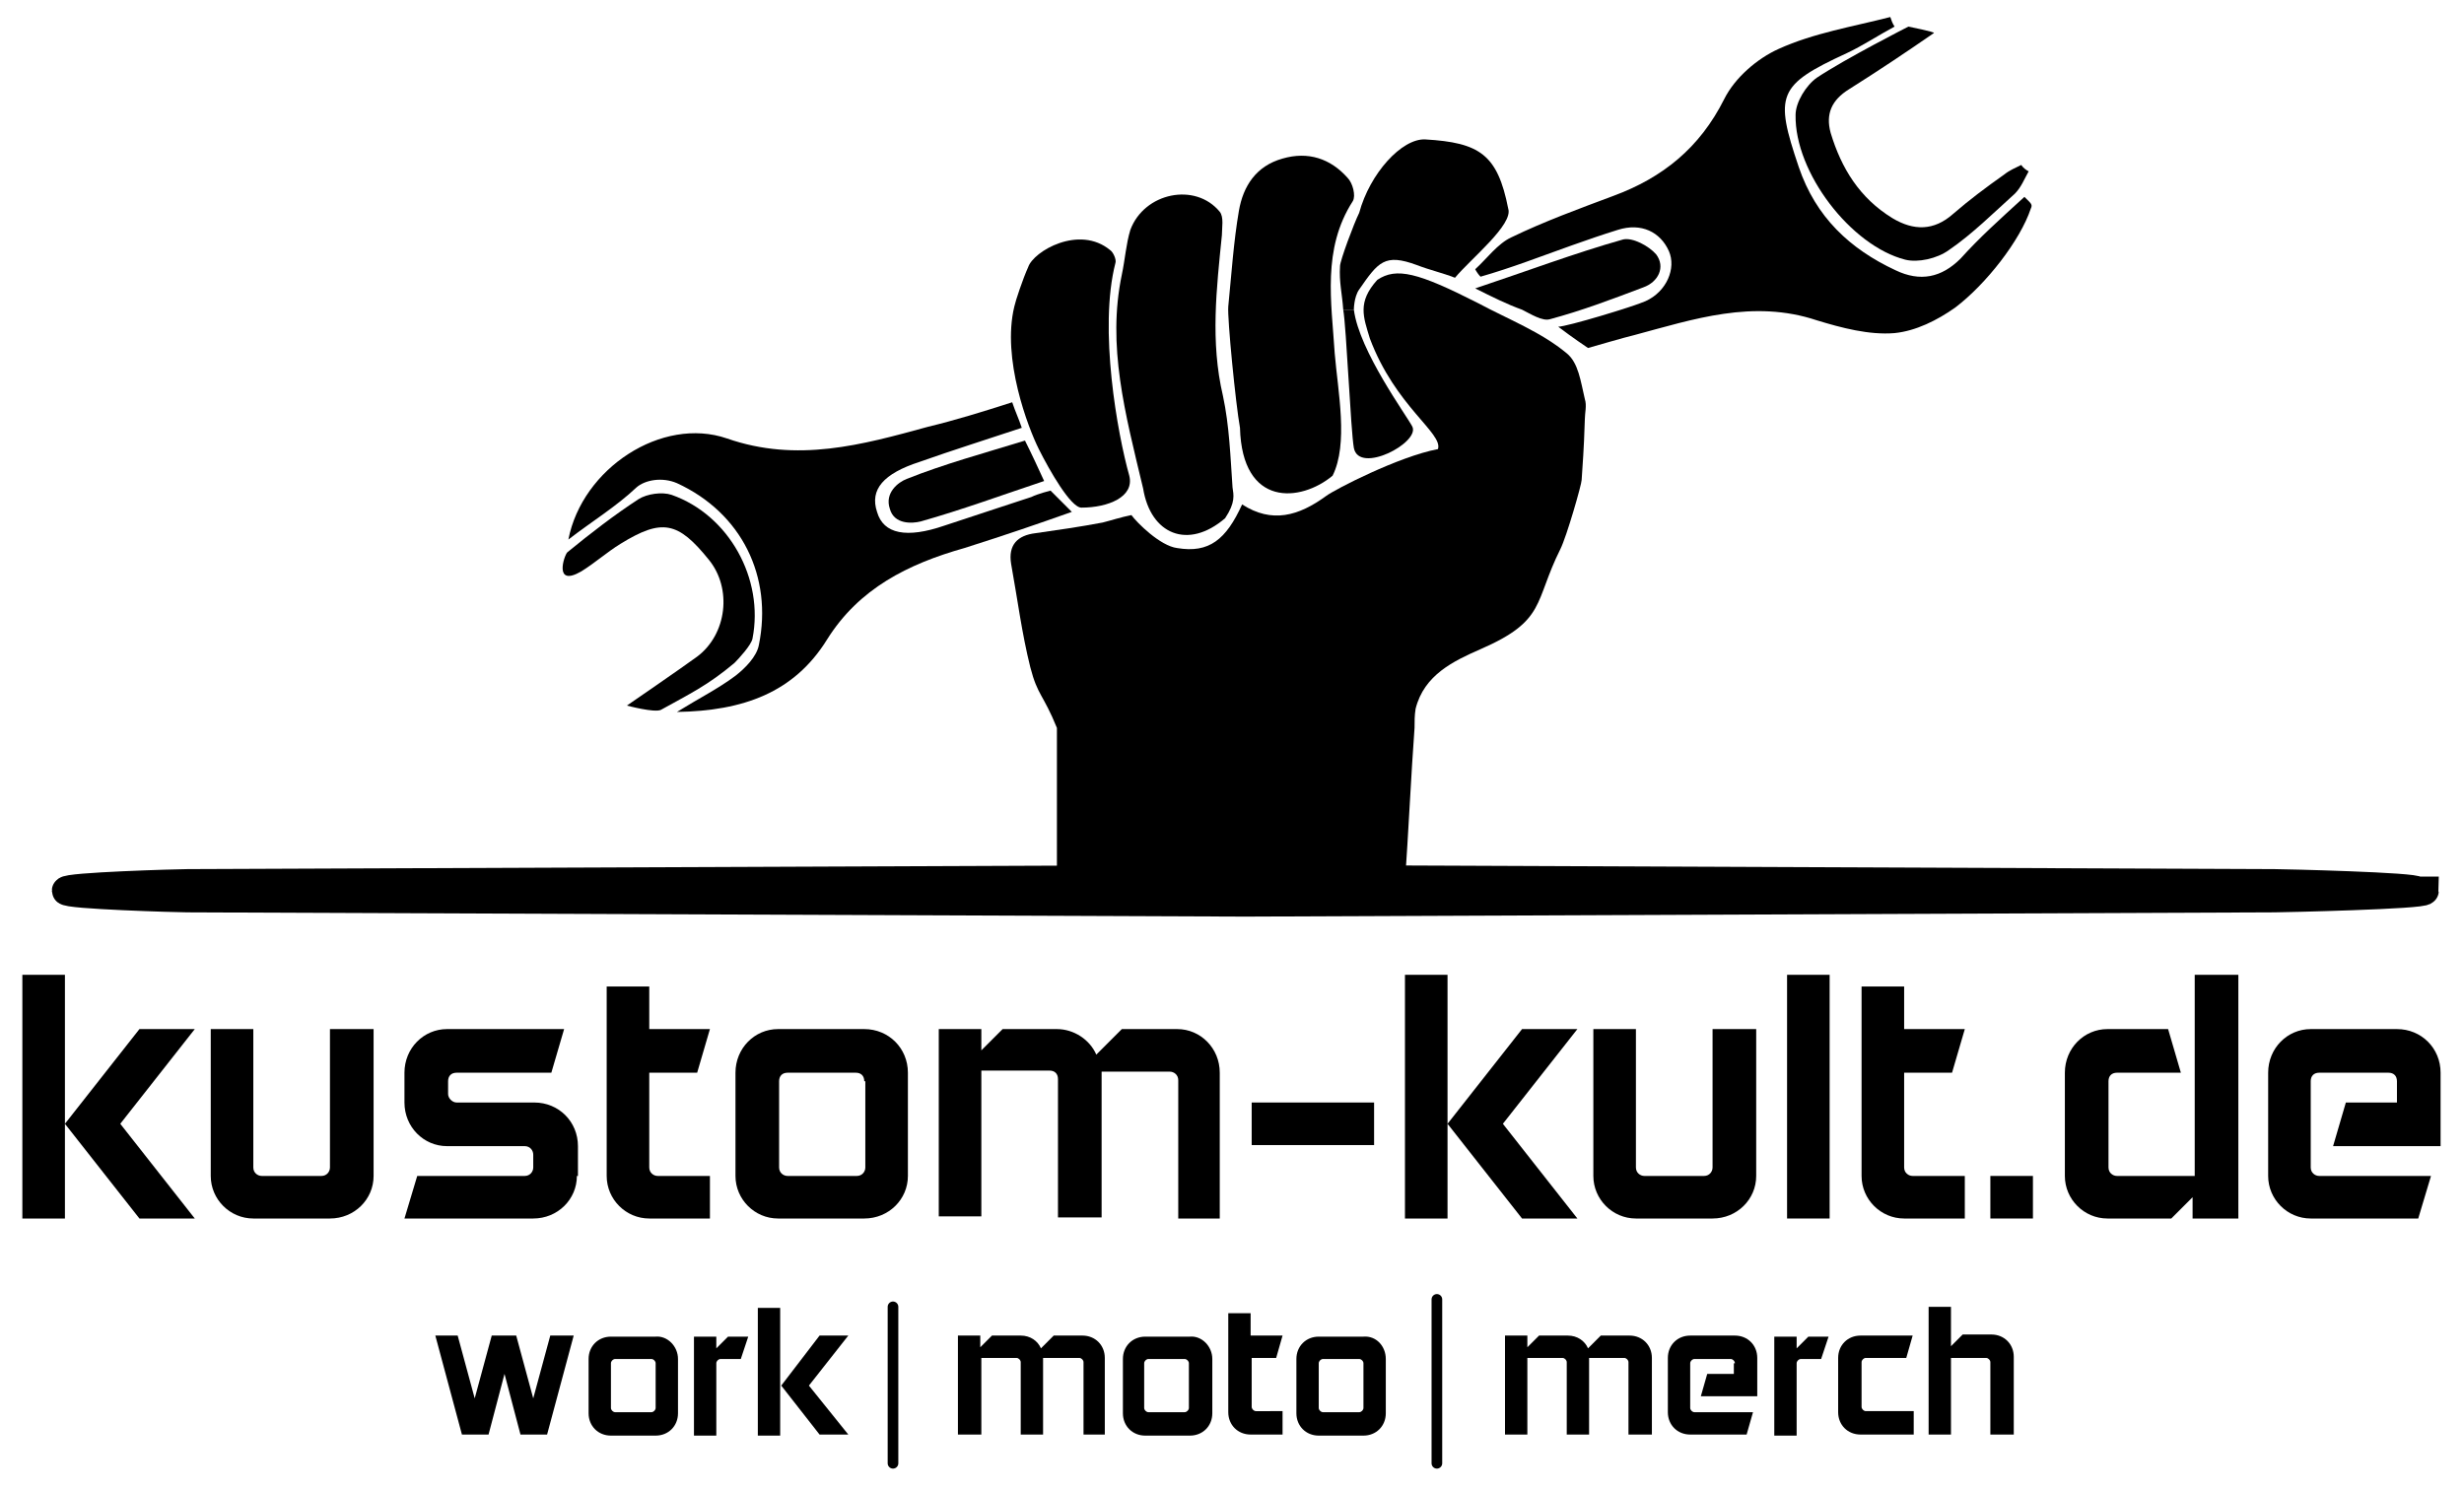 <?xml version="1.0" encoding="utf-8"?>
<!-- Generator: Adobe Illustrator 26.1.0, SVG Export Plug-In . SVG Version: 6.00 Build 0)  -->
<svg version="1.1" id="Ebene_1" xmlns="http://www.w3.org/2000/svg" xmlns:xlink="http://www.w3.org/1999/xlink" x="0px" y="0px"
	 viewBox="0 0 231.5 140" style="enable-background:new 0 0 231.5 140;" xml:space="preserve">
<style type="text/css">
	.st0{clip-path:url(#SVGID_00000051347754359650586200000000391884008322332579_);}
	.st1{enable-background:new    ;}
	
		.st2{clip-path:url(#SVGID_00000070825923531911868800000001382575691329839259_);fill:none;stroke:#000000;stroke-linecap:round;stroke-miterlimit:10;}
	
		.st3{clip-path:url(#SVGID_00000157288255181279153790000014644981848023614083_);fill:none;stroke:#000000;stroke-linecap:round;stroke-miterlimit:10;}
	.st4{clip-path:url(#SVGID_00000147905290001027292810000017211308606180255360_);}
	.st5{clip-path:url(#SVGID_00000141450494613311666660000003221883134195592096_);}
	.st6{clip-path:url(#SVGID_00000053535450729141757910000002192217513349713052_);}
	.st7{clip-path:url(#SVGID_00000106111657187655097810000002771868980616760223_);}
	.st8{clip-path:url(#SVGID_00000084531755838774107490000005347491648353333644_);}
	.st9{clip-path:url(#SVGID_00000054244875630159005920000002525759202177318815_);}
	.st10{clip-path:url(#SVGID_00000157280338219002936820000011513072868097302696_);}
	.st11{clip-path:url(#SVGID_00000157987231138299342980000014207656272477607605_);}
	.st12{clip-path:url(#SVGID_00000103266506024661648220000008953707292162976938_);}
	.st13{clip-path:url(#SVGID_00000122680212445564257840000006830319325645996476_);}
	.st14{clip-path:url(#SVGID_00000025443748867464635090000016696719639388566443_);}
	.st15{clip-path:url(#SVGID_00000112602162680697602500000016453346505483121548_);}
	.st16{clip-path:url(#SVGID_00000076578681921911164520000008976383482869896869_);}
	
		.st17{clip-path:url(#SVGID_00000021839331364830946310000002963123306474090929_);fill:none;stroke:#000000;stroke-width:2.662;stroke-miterlimit:10;}
	.st18{clip-path:url(#SVGID_00000019657138214205570750000015901567586118838951_);}
</style>
<g>
	<g>
		<defs>
			<rect id="SVGID_1_" x="2.1" y="1.4" width="227.2" height="136.6"/>
		</defs>
		<clipPath id="SVGID_00000152222775914152088520000008101405705625010362_">
			<use xlink:href="#SVGID_1_"  style="overflow:visible;"/>
		</clipPath>
		<g style="clip-path:url(#SVGID_00000152222775914152088520000008101405705625010362_);">
			<g class="st1">
				<path d="M53.9,125.5l-2.5,9.3h-2.5l-1.5-5.7l-1.5,5.7h-2.5l-2.5-9.3H43l1.6,5.9l1.6-5.9h0.1h2.2l1.6,5.9l1.6-5.9H53.9z"/>
				<path d="M63.7,127.7v5.1c0,1.2-0.9,2.1-2.1,2.1h-4.2c-1.2,0-2.1-0.9-2.1-2.1v-5.1c0-1.2,0.9-2.1,2.1-2.1h4.2
					C62.7,125.5,63.7,126.5,63.7,127.7z M61.6,128.1c0-0.2-0.2-0.4-0.4-0.4h-3.4c-0.2,0-0.4,0.2-0.4,0.4v4.2c0,0.2,0.2,0.4,0.4,0.4
					h3.4c0.2,0,0.4-0.2,0.4-0.4V128.1z"/>
				<path d="M69.6,127.7h-1.9c-0.2,0-0.4,0.2-0.4,0.4v6.8h-2.1v-9.3h2.1v1.1l1.1-1.1h1.9L69.6,127.7z"/>
				<path d="M71.2,122.9h2.1v12h-2.1V122.9z M79.7,125.5H77l-3.6,4.7l3.6,4.6h2.7l-3.7-4.6L79.7,125.5z"/>
				<path d="M103.9,134.8h-2.1v-6.8c0-0.2-0.2-0.4-0.4-0.4H98v7.2h-2.1v-6.8c0-0.2-0.2-0.4-0.4-0.4h-3.3v7.2H90v-9.3h2.1v1.1
					l1.1-1.1h2.7c0.9,0,1.6,0.5,1.9,1.2l1.2-1.2h2.7c1.2,0,2.1,0.9,2.1,2.1V134.8z"/>
				<path d="M113.9,127.7v5.1c0,1.2-0.9,2.1-2.1,2.1h-4.2c-1.2,0-2.1-0.9-2.1-2.1v-5.1c0-1.2,0.9-2.1,2.1-2.1h4.2
					C112.9,125.5,113.9,126.5,113.9,127.7z M111.7,128.1c0-0.2-0.2-0.4-0.4-0.4h-3.4c-0.2,0-0.4,0.2-0.4,0.4v4.2
					c0,0.2,0.2,0.4,0.4,0.4h3.4c0.2,0,0.4-0.2,0.4-0.4V128.1z"/>
				<path d="M120.5,132.7v2.1h-3c-1.2,0-2.1-0.9-2.1-2.1v-9.3h2.1v2.1h3l-0.6,2.1h-2.3v4.6c0,0.2,0.2,0.4,0.4,0.4H120.5z"/>
				<path d="M130.2,127.7v5.1c0,1.2-0.9,2.1-2.1,2.1h-4.2c-1.2,0-2.1-0.9-2.1-2.1v-5.1c0-1.2,0.9-2.1,2.1-2.1h4.2
					C129.3,125.5,130.2,126.5,130.2,127.7z M128.1,128.1c0-0.2-0.2-0.4-0.4-0.4h-3.4c-0.2,0-0.4,0.2-0.4,0.4v4.2
					c0,0.2,0.2,0.4,0.4,0.4h3.4c0.2,0,0.4-0.2,0.4-0.4V128.1z"/>
				<path d="M155.1,134.8H153v-6.8c0-0.2-0.2-0.4-0.4-0.4h-3.3v7.2h-2.1v-6.8c0-0.2-0.2-0.4-0.4-0.4h-3.3v7.2h-2.1v-9.3h2.1v1.1
					l1.1-1.1h2.7c0.9,0,1.6,0.5,1.9,1.2l1.2-1.2h2.7c1.2,0,2.1,0.9,2.1,2.1V134.8z"/>
				<path d="M163,128.1c0-0.2-0.2-0.4-0.4-0.4h-3.4c-0.2,0-0.4,0.2-0.4,0.4v4.2c0,0.2,0.2,0.4,0.4,0.4h5.5l-0.6,2.1h-5.3
					c-1.2,0-2.1-0.9-2.1-2.1v-5.1c0-1.2,0.9-2.1,2.1-2.1h4.2c1.2,0,2.1,0.9,2.1,2.1v3.6h-5.3l0.6-2.1h2.5V128.1z"/>
				<path d="M171.1,127.7h-1.9c-0.2,0-0.4,0.2-0.4,0.4v6.8h-2.1v-9.3h2.1v1.1l1.1-1.1h1.9L171.1,127.7z"/>
				<path d="M179.7,134.8h-4.9c-1.2,0-2.1-0.9-2.1-2.1v-5.1c0-1.2,0.9-2.1,2.1-2.1h4.9l-0.6,2.1h-3.8c-0.2,0-0.4,0.2-0.4,0.4v4.2
					c0,0.2,0.2,0.4,0.4,0.4h4.5V134.8z"/>
				<path d="M189.1,134.8H187v-6.8c0-0.2-0.2-0.4-0.4-0.4h-3.3v7.2h-2.1v-12h2.1v3.7l1.1-1.1h2.7c1.2,0,2.1,0.9,2.1,2.1V134.8z"/>
			</g>
		</g>
	</g>
	<g>
		<defs>
			<rect id="SVGID_00000004547225909265761130000001933725071087980677_" x="2.1" y="1.4" width="227.2" height="136.6"/>
		</defs>
		<clipPath id="SVGID_00000004517063573782932680000009997445453984612736_">
			<use xlink:href="#SVGID_00000004547225909265761130000001933725071087980677_"  style="overflow:visible;"/>
		</clipPath>
		
			<line style="clip-path:url(#SVGID_00000004517063573782932680000009997445453984612736_);fill:none;stroke:#000000;stroke-linecap:round;stroke-miterlimit:10;" x1="83.9" y1="122.8" x2="83.9" y2="137.5"/>
	</g>
	<g>
		<defs>
			<rect id="SVGID_00000053513746396192008050000011816068129972530317_" x="2.1" y="1.4" width="227.2" height="136.6"/>
		</defs>
		<clipPath id="SVGID_00000022531025014821100890000006364681894762469534_">
			<use xlink:href="#SVGID_00000053513746396192008050000011816068129972530317_"  style="overflow:visible;"/>
		</clipPath>
		
			<line style="clip-path:url(#SVGID_00000022531025014821100890000006364681894762469534_);fill:none;stroke:#000000;stroke-linecap:round;stroke-miterlimit:10;" x1="135" y1="122.1" x2="135" y2="137.5"/>
	</g>
	<g>
		<defs>
			<rect id="SVGID_00000138549641261042461330000006235974568445803433_" x="2.1" y="1.4" width="227.2" height="136.6"/>
		</defs>
		<clipPath id="SVGID_00000040549646124744941900000013238965206023532684_">
			<use xlink:href="#SVGID_00000138549641261042461330000006235974568445803433_"  style="overflow:visible;"/>
		</clipPath>
		<path style="clip-path:url(#SVGID_00000040549646124744941900000013238965206023532684_);" d="M129.4,26.3
			c1.8-1.2,3.8-0.7,9.5,2.2c2.8,1.5,5.9,2.7,8.3,4.7c1.1,0.9,1.3,2.6,1.7,4.3c0.2,0.6,0,1.3,0,1.9c-0.1,3.2-0.2,4-0.3,5.7
			c0,0.4-1.4,5.3-2,6.5c-2.5,5-1.3,6.7-7.5,9.4c-2.5,1.1-5.3,2.4-6.1,5.6c-0.1,0.6-0.1,1.2-0.1,1.8c-0.3,4-0.6,10.3-0.9,14.5
			c-14.9,0-21.4-0.2-32.7-0.2V68.4c-1.3-3.2-1.8-3-2.5-5.7C96,59.5,95.6,56.3,95,53c-0.3-1.8,0.6-2.7,2.3-2.9c2.1-0.3,4.2-0.6,6.3-1
			c0.8-0.2,1.7-0.5,2.7-0.7c0.5,0.7,2.7,2.9,4.3,3.1c3,0.5,4.6-0.8,6.1-4.1c2.8,1.8,5.3,1.1,7.9-0.8c0.8-0.6,6.8-3.7,10.5-4.4
			c0.5-1.5-4-4-6.4-10.4C128.1,29.8,127.5,28.4,129.4,26.3"/>
	</g>
	<g>
		<defs>
			<rect id="SVGID_00000095310992490390218260000014563132159693895602_" x="2.1" y="1.4" width="227.2" height="136.6"/>
		</defs>
		<clipPath id="SVGID_00000124876682441430919350000011424414886943847556_">
			<use xlink:href="#SVGID_00000095310992490390218260000014563132159693895602_"  style="overflow:visible;"/>
		</clipPath>
		<path style="clip-path:url(#SVGID_00000124876682441430919350000011424414886943847556_);" d="M115.1,48.7c-3.5,3-7,1.5-7.7-2.8
			c-1.7-7.1-3.4-13.4-2-20.1c0.3-1.4,0.4-2.9,0.8-4.2c1.3-3.5,6.1-4.5,8.4-1.7c0.4,0.5,0.2,1.5,0.2,2.2c-0.5,5-1.1,10,0.1,15.1
			c0.6,2.8,0.7,5.7,0.9,8.6C115.9,46.5,116.1,47.2,115.1,48.7"/>
	</g>
	<g>
		<defs>
			<rect id="SVGID_00000181067635355650774420000011281807470393820802_" x="2.1" y="1.4" width="227.2" height="136.6"/>
		</defs>
		<clipPath id="SVGID_00000015331862059413501470000000229332890645483935_">
			<use xlink:href="#SVGID_00000181067635355650774420000011281807470393820802_"  style="overflow:visible;"/>
		</clipPath>
		<path style="clip-path:url(#SVGID_00000015331862059413501470000000229332890645483935_);" d="M125.2,44.7c-3,2.5-8.5,3-8.7-4.5
			c-0.4-2.2-1.2-10.3-1.1-11.4c0.3-3,0.5-6.1,1-9c0.4-2.3,1.6-4.2,4.1-4.9c2.4-0.7,4.5,0,6.1,1.8c0.5,0.5,0.8,1.7,0.5,2.2
			c-2.9,4.5-2,9.5-1.7,14.3C125.7,36.8,126.7,41.7,125.2,44.7"/>
	</g>
	<g>
		<defs>
			<rect id="SVGID_00000075852292625474871760000001508061686510006417_" x="2.1" y="1.4" width="227.2" height="136.6"/>
		</defs>
		<clipPath id="SVGID_00000028308490455052088100000011945420101448173468_">
			<use xlink:href="#SVGID_00000075852292625474871760000001508061686510006417_"  style="overflow:visible;"/>
		</clipPath>
		<path style="clip-path:url(#SVGID_00000028308490455052088100000011945420101448173468_);" d="M106.1,44.7c0.5,2-2,3-4.5,3
			c-1,0-3-3.5-4-5.5s-3.5-8.5-2.3-13.4c0.1-0.5,0.8-2.6,1.3-3.7c0.5-1.5,4.8-4,7.7-1.6c0.3,0.2,0.6,0.9,0.5,1.2
			C103.2,30.9,105,40.8,106.1,44.7"/>
	</g>
	<g>
		<defs>
			<rect id="SVGID_00000033363798179979672350000009703623789602224516_" x="2.1" y="1.4" width="227.2" height="136.6"/>
		</defs>
		<clipPath id="SVGID_00000145768266103934810040000012724398818831940492_">
			<use xlink:href="#SVGID_00000033363798179979672350000009703623789602224516_"  style="overflow:visible;"/>
		</clipPath>
		<path style="clip-path:url(#SVGID_00000145768266103934810040000012724398818831940492_);" d="M141.7,19.6c0.5,1.5-3.5,4.7-5,6.5
			c-1.3-0.5-2.3-0.7-3.6-1.2c-3-1.1-3.6-0.3-5.4,2.3c-0.5,0.7-0.5,1.9-0.5,1.9h-1c-0.1-1.5-0.4-2.6-0.3-4.1c0-0.5,1.3-4,1.8-5
			c1-3.7,4-7,6.2-6.9C139,13.4,140.7,14.5,141.7,19.6"/>
	</g>
	<g>
		<defs>
			<rect id="SVGID_00000125567794145524463640000013406508459180955560_" x="2.1" y="1.4" width="227.2" height="136.6"/>
		</defs>
		<clipPath id="SVGID_00000065042143728405941350000015856557372477702842_">
			<use xlink:href="#SVGID_00000125567794145524463640000013406508459180955560_"  style="overflow:visible;"/>
		</clipPath>
		<path style="clip-path:url(#SVGID_00000065042143728405941350000015856557372477702842_);" d="M127.2,29.1c0.5,3.9,5,10,5.5,11
			c0.7,1.5-5,4.5-5.5,2c-0.3-1.7-0.7-11.3-1-13C126.5,29.1,126.9,29.1,127.2,29.1"/>
	</g>
	<g>
		<defs>
			<rect id="SVGID_00000093867463969128289070000006309358624759182746_" x="2.1" y="1.4" width="227.2" height="136.6"/>
		</defs>
		<clipPath id="SVGID_00000039825644733431578860000005764140439678969514_">
			<use xlink:href="#SVGID_00000093867463969128289070000006309358624759182746_"  style="overflow:visible;"/>
		</clipPath>
		<path style="clip-path:url(#SVGID_00000039825644733431578860000005764140439678969514_);" d="M190.2,18.5
			c0.6,0.6,0.8,0.7,0.6,1.1c-1,3-4.2,7.1-7.1,9.3c-1.7,1.2-3.7,2.2-5.7,2.4c-2.4,0.2-5-0.5-7.3-1.2c-6-2-11.6-0.1-17.2,1.4
			c-0.5,0.1-4.3,1.2-4.3,1.2s-1.5-1-2.8-2c0.8,0,7.1-1.9,8.2-2.4c2-0.9,2.9-3.1,2.2-4.7c-0.8-1.8-2.6-2.7-4.8-2
			c-2.9,0.9-5.8,2-8.6,3c-1.4,0.5-2.9,1-4.3,1.4c-0.2-0.2-0.4-0.5-0.5-0.7c1.1-1,2.1-2.4,3.4-3c3.1-1.5,6.4-2.7,9.6-3.9
			c4.6-1.7,8.1-4.5,10.4-9.1c1-2,3.1-3.8,5.1-4.7c3.3-1.5,7-2.1,10.5-3c0.1,0.3,0.2,0.6,0.4,0.9c-1.5,0.8-3,1.8-4.5,2.5
			c-6.5,3-6.8,3.9-4.5,10.7c1.6,4.7,4.8,7.7,9.1,9.7c2.3,1.1,4.3,0.7,6.1-1.1C186,22.3,187.9,20.6,190.2,18.5"/>
	</g>
	<g>
		<defs>
			<rect id="SVGID_00000175283157446551923600000010653342309586012587_" x="2.1" y="1.4" width="227.2" height="136.6"/>
		</defs>
		<clipPath id="SVGID_00000008145860944743070620000012735030593078381216_">
			<use xlink:href="#SVGID_00000175283157446551923600000010653342309586012587_"  style="overflow:visible;"/>
		</clipPath>
		<path style="clip-path:url(#SVGID_00000008145860944743070620000012735030593078381216_);" d="M95.1,37.8c0.3,0.9,0.6,1.5,0.9,2.4
			c-3.3,1.1-6.5,2.1-9.6,3.2c-3.4,1.1-4.7,2.6-4,4.7c0.6,2.1,2.8,2.5,6.3,1.3c2.7-0.9,7-2.3,8.2-2.7c0.6-0.3,1.8-0.6,1.8-0.6l2,2
			c-3.4,1.2-6,2.1-10.1,3.4c-5.3,1.5-9.9,3.8-12.9,8.6c-3.1,5-7.9,6.7-14.1,6.8c2.1-1.3,3.9-2.2,5.5-3.4c0.9-0.7,2-1.8,2.2-2.9
			c1.3-6.4-1.6-12.4-7.7-15.2c-1.4-0.6-3-0.3-3.8,0.4c-1.9,1.8-4.2,3.2-6.4,4.9c1.3-6.7,8.8-11.6,14.9-9.5
			c6.6,2.3,12.7,0.6,18.9-1.1C89.7,39.5,92.3,38.7,95.1,37.8"/>
	</g>
	<g>
		<defs>
			<rect id="SVGID_00000137115876178319657840000007725013917172642477_" x="2.1" y="1.4" width="227.2" height="136.6"/>
		</defs>
		<clipPath id="SVGID_00000121254652131577417100000013276690982950498448_">
			<use xlink:href="#SVGID_00000137115876178319657840000007725013917172642477_"  style="overflow:visible;"/>
		</clipPath>
		<path style="clip-path:url(#SVGID_00000121254652131577417100000013276690982950498448_);" d="M190.6,16.1
			c-0.4,0.7-0.7,1.5-1.3,2.1c-2,1.8-4,3.8-6.2,5.3c-1.1,0.8-2.9,1.2-4.1,0.9c-5.1-1.3-10.4-8.2-10.3-13.6c0-1.2,1-2.8,2-3.5
			c2.7-1.8,8.6-4.8,8.6-4.8s2.5,0.5,2.4,0.6c-2.6,1.8-5.3,3.6-8,5.3c-1.6,1-2.2,2.3-1.7,4.1c1,3.3,2.7,6.1,5.8,8
			c2,1.2,3.9,1.2,5.7-0.4c1.5-1.3,3.1-2.5,4.8-3.7c0.5-0.4,1-0.6,1.6-0.9C190.1,15.8,190.4,16,190.6,16.1"/>
	</g>
	<g>
		<defs>
			<rect id="SVGID_00000116956228879365741590000009586665786305274804_" x="2.1" y="1.4" width="227.2" height="136.6"/>
		</defs>
		<clipPath id="SVGID_00000127011550332308099780000004658022726374222765_">
			<use xlink:href="#SVGID_00000116956228879365741590000009586665786305274804_"  style="overflow:visible;"/>
		</clipPath>
		<path style="clip-path:url(#SVGID_00000127011550332308099780000004658022726374222765_);" d="M53.3,51.9c2.2-1.8,4.4-3.5,6.7-5
			c0.8-0.5,2.2-0.7,3.1-0.4c5.4,1.9,8.7,7.9,7.6,13.5c-0.1,0.6-1.3,1.9-1.7,2.3c-2.5,2.1-4.2,2.9-6.9,4.4c-0.6,0.3-3.2-0.4-3.2-0.4
			s5.1-3.5,6.6-4.6c2.8-2.1,3.3-6.4,1.1-9.1c-2.9-3.6-4.4-3.9-8.3-1.5c-1.3,0.8-2.4,1.8-3.7,2.6C52,55.2,53,52.2,53.3,51.9"/>
	</g>
	<g>
		<defs>
			<rect id="SVGID_00000146466301647370423150000008703658214273071038_" x="2.1" y="1.4" width="227.2" height="136.6"/>
		</defs>
		<clipPath id="SVGID_00000135673156715015582040000015139934210964149394_">
			<use xlink:href="#SVGID_00000146466301647370423150000008703658214273071038_"  style="overflow:visible;"/>
		</clipPath>
		<path style="clip-path:url(#SVGID_00000135673156715015582040000015139934210964149394_);" d="M138.6,27.1
			c4.8-1.6,9.3-3.3,13.9-4.6c0.9-0.2,2.4,0.6,3.1,1.4c0.9,1.2,0.2,2.6-1.2,3.1c-2.9,1.1-5.8,2.2-8.8,3c-0.7,0.2-1.8-0.5-2.6-0.9
			C141.6,28.6,140.2,27.9,138.6,27.1"/>
	</g>
	<g>
		<defs>
			<rect id="SVGID_00000140733884922418614740000000566372507560482964_" x="2.1" y="1.4" width="227.2" height="136.6"/>
		</defs>
		<clipPath id="SVGID_00000066476513043957652840000010105521715144643234_">
			<use xlink:href="#SVGID_00000140733884922418614740000000566372507560482964_"  style="overflow:visible;"/>
		</clipPath>
		<path style="clip-path:url(#SVGID_00000066476513043957652840000010105521715144643234_);" d="M96.3,41.4c0.7,1.4,1.2,2.5,1.8,3.8
			c-3.9,1.3-7.7,2.7-11.6,3.8c-0.8,0.2-2.5,0.3-2.9-1.2c-0.5-1.5,0.8-2.5,1.6-2.8C88.7,43.6,92.4,42.6,96.3,41.4"/>
	</g>
	<g>
		<defs>
			<rect id="SVGID_00000030447706679482156410000015074244920410913981_" x="2.1" y="1.4" width="227.2" height="136.6"/>
		</defs>
		<clipPath id="SVGID_00000140708356660434525600000003170250548052332440_">
			<use xlink:href="#SVGID_00000030447706679482156410000015074244920410913981_"  style="overflow:visible;"/>
		</clipPath>
		<path style="clip-path:url(#SVGID_00000140708356660434525600000003170250548052332440_);" d="M213.7,84.4L117,84.8l-99.4-0.4
			c-0.8,0-11.4-0.3-11.4-0.7c0-0.4,10.6-0.7,11.4-0.7l99.4-0.4l96.7,0.4c0.8,0,13.4,0.3,13.4,0.7h0.7
			C227.8,84.1,214.4,84.4,213.7,84.4"/>
	</g>
	<g>
		<defs>
			<rect id="SVGID_00000001665895420509399860000017541904106611960717_" x="2.1" y="1.4" width="227.2" height="136.6"/>
		</defs>
		<clipPath id="SVGID_00000008134582392097485430000017583883985161424812_">
			<use xlink:href="#SVGID_00000001665895420509399860000017541904106611960717_"  style="overflow:visible;"/>
		</clipPath>
		
			<path style="clip-path:url(#SVGID_00000008134582392097485430000017583883985161424812_);fill:none;stroke:#000000;stroke-width:2.662;stroke-miterlimit:10;" d="
			M213.7,84.4L117,84.8l-99.4-0.4c-0.8,0-11.4-0.3-11.4-0.7c0-0.4,10.6-0.7,11.4-0.7l99.4-0.4l96.7,0.4c0.8,0,13.4,0.3,13.4,0.7h0.7
			C227.8,84.1,214.4,84.4,213.7,84.4z"/>
	</g>
	<g>
		<defs>
			<rect id="SVGID_00000060011821932154673190000010676313880980676271_" x="2.1" y="1.4" width="227.2" height="136.6"/>
		</defs>
		<clipPath id="SVGID_00000173137877133132826350000015895536337064454325_">
			<use xlink:href="#SVGID_00000060011821932154673190000010676313880980676271_"  style="overflow:visible;"/>
		</clipPath>
		<g style="clip-path:url(#SVGID_00000173137877133132826350000015895536337064454325_);">
			<g class="st1">
				<path d="M2.1,91.6h4v22.9h-4V91.6z M18.3,96.7h-5.2l-7,8.9l7,8.9h5.2l-7-8.9L18.3,96.7z"/>
				<path d="M35.1,96.7v13.8c0,2.2-1.8,4-4.1,4h-7.2c-2.2,0-4-1.8-4-4V96.7h4v13c0,0.5,0.4,0.8,0.8,0.8h5.6c0.5,0,0.8-0.4,0.8-0.8
					v-13H35.1z"/>
				<path d="M54.2,110.5c0,2.2-1.8,4-4.1,4H38l1.2-4h10.1c0.5,0,0.8-0.4,0.8-0.8v-1.2c0-0.4-0.3-0.8-0.8-0.8H42c-2.2,0-4-1.8-4-4.1
					v-2.8c0-2.3,1.8-4.1,4-4.1H53l-1.2,4.1h-8.9c-0.5,0-0.8,0.3-0.8,0.8v1.2c0,0.4,0.4,0.8,0.8,0.8h7.3c2.3,0,4.1,1.8,4.1,4.1V110.5
					z"/>
				<path d="M66.7,110.5v4H61c-2.2,0-4-1.8-4-4V92.7h4v4h5.7l-1.2,4.1H61v8.9c0,0.5,0.4,0.8,0.8,0.8H66.7z"/>
				<path d="M85.3,100.8v9.7c0,2.2-1.8,4-4.1,4h-8.1c-2.2,0-4-1.8-4-4v-9.7c0-2.3,1.8-4.1,4-4.1h8.1C83.5,96.7,85.3,98.5,85.3,100.8
					z M81.2,101.6c0-0.5-0.3-0.8-0.8-0.8H74c-0.5,0-0.8,0.3-0.8,0.8v8.1c0,0.5,0.4,0.8,0.8,0.8h6.5c0.5,0,0.8-0.4,0.8-0.8V101.6z"/>
				<path d="M114.7,114.5h-4v-13c0-0.5-0.4-0.8-0.8-0.8h-6.4v13.7h-4.1v-13c0-0.5-0.3-0.8-0.8-0.8h-6.4v13.7h-4V96.7h4v2l2-2h5.1
					c1.6,0,3.1,1,3.7,2.4l2.4-2.4h5.2c2.2,0,4,1.8,4,4.1V114.5z"/>
				<path d="M129.1,103.6v4h-11.5v-4H129.1z"/>
				<path d="M132,91.6h4v22.9h-4V91.6z M148.2,96.7H143l-7,8.9l7,8.9h5.2l-7-8.9L148.2,96.7z"/>
				<path d="M165,96.7v13.8c0,2.2-1.8,4-4.1,4h-7.2c-2.2,0-4-1.8-4-4V96.7h4v13c0,0.5,0.4,0.8,0.8,0.8h5.6c0.5,0,0.8-0.4,0.8-0.8
					v-13H165z"/>
				<path d="M167.9,114.5V91.6h4v22.9H167.9z"/>
				<path d="M184.6,110.5v4h-5.7c-2.2,0-4-1.8-4-4V92.7h4v4h5.7l-1.2,4.1h-4.5v8.9c0,0.5,0.4,0.8,0.8,0.8H184.6z"/>
				<path d="M191,110.5v4h-4v-4H191z"/>
				<path d="M210.1,114.5h-4.1v-2l-2,2H198c-2.2,0-4-1.8-4-4v-9.7c0-2.3,1.8-4.1,4-4.1h5.7l1.2,4.1h-6c-0.5,0-0.8,0.3-0.8,0.8v8.1
					c0,0.5,0.4,0.8,0.8,0.8h7.3V91.6h4.1V114.5z"/>
				<path d="M225.2,101.6c0-0.5-0.3-0.8-0.8-0.8h-6.5c-0.5,0-0.8,0.3-0.8,0.8v8.1c0,0.5,0.4,0.8,0.8,0.8h10.5l-1.2,4h-10.1
					c-2.2,0-4-1.8-4-4v-9.7c0-2.3,1.8-4.1,4-4.1h8.1c2.3,0,4.1,1.8,4.1,4.1v6.9h-10.1l1.2-4.1h4.8V101.6z"/>
			</g>
		</g>
	</g>
</g>
</svg>
